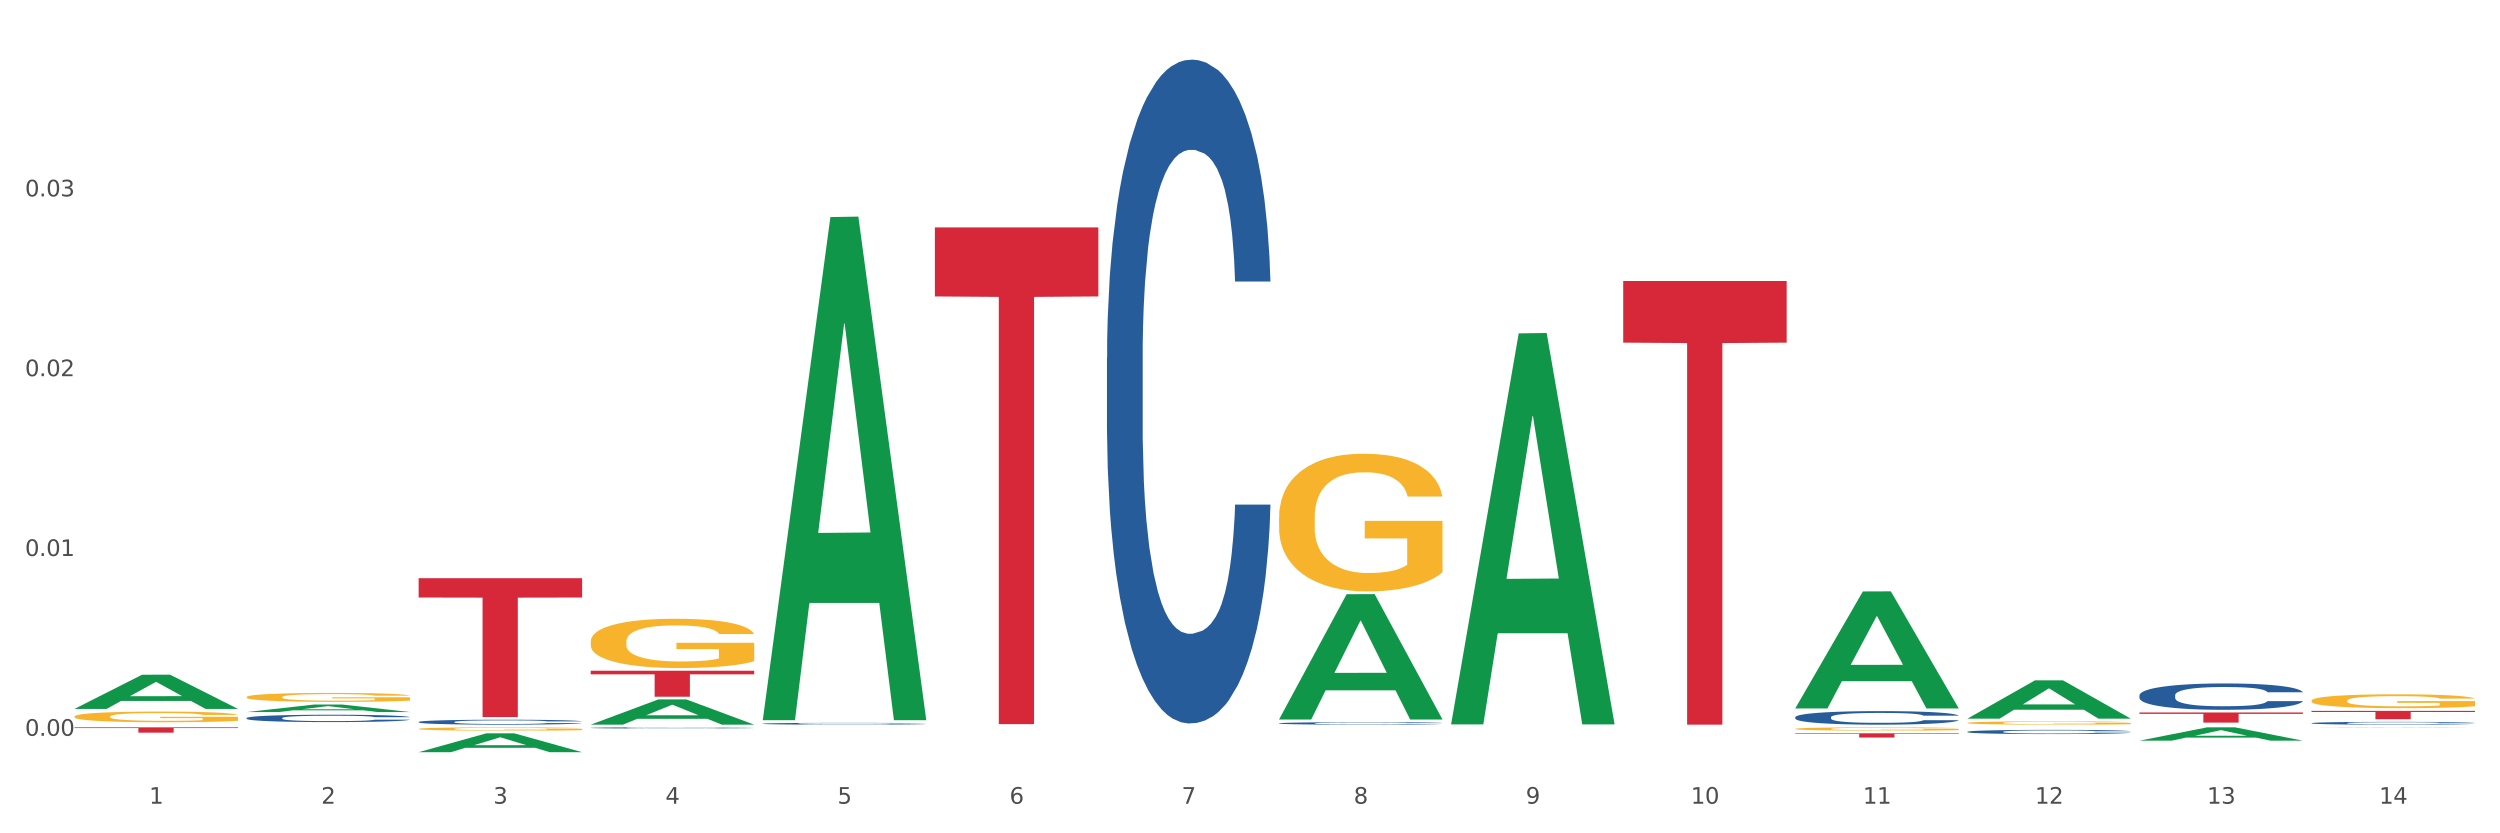 <?xml version="1.0" encoding="utf-8" standalone="no"?>
<!DOCTYPE svg PUBLIC "-//W3C//DTD SVG 1.1//EN"
  "http://www.w3.org/Graphics/SVG/1.1/DTD/svg11.dtd">
<svg xmlns:xlink="http://www.w3.org/1999/xlink" width="1080pt" height="360pt" viewBox="0 0 1080 360" xmlns="http://www.w3.org/2000/svg" version="1.1">
 <rect x="0" y="0" width="1080" height="360" fill="#333333" stroke="none"/>
 <defs>
  <style type="text/css">*{stroke-linejoin: round; stroke-linecap: butt}</style>
 </defs>
 <g id="figure_1">
  <g id="patch_1">
   <path d="M 0 360 
L 1080 360 
L 1080 0 
L 0 0 
z
" style="fill: #ffffff; stroke: #ffffff; stroke-linejoin: miter"/>
  </g>
  <g id="axes_1">
   <g id="matplotlib.axis_1">
    <g id="xtick_1">
     <g id="text_1">
      <!-- 1 -->
      <g style="fill: #4d4d4d" transform="translate(64.432 347.204) scale(0.096 -0.096)">
       <defs>
        <path id="DejaVuSans-31" d="M 794 531 
L 1825 531 
L 1825 4091 
L 703 3866 
L 703 4441 
L 1819 4666 
L 2450 4666 
L 2450 531 
L 3481 531 
L 3481 0 
L 794 0 
L 794 531 
z
" transform="scale(0.016)"/>
       </defs>
       <use xlink:href="#DejaVuSans-31"/>
      </g>
     </g>
    </g>
    <g id="xtick_2">
     <g id="text_2">
      <!-- 2 -->
      <g style="fill: #4d4d4d" transform="translate(138.771 347.204) scale(0.096 -0.096)">
       <defs>
        <path id="DejaVuSans-32" d="M 1228 531 
L 3431 531 
L 3431 0 
L 469 0 
L 469 531 
Q 828 903 1448 1529 
Q 2069 2156 2228 2338 
Q 2531 2678 2651 2914 
Q 2772 3150 2772 3378 
Q 2772 3750 2511 3984 
Q 2250 4219 1831 4219 
Q 1534 4219 1204 4116 
Q 875 4013 500 3803 
L 500 4441 
Q 881 4594 1212 4672 
Q 1544 4750 1819 4750 
Q 2544 4750 2975 4387 
Q 3406 4025 3406 3419 
Q 3406 3131 3298 2873 
Q 3191 2616 2906 2266 
Q 2828 2175 2409 1742 
Q 1991 1309 1228 531 
z
" transform="scale(0.016)"/>
       </defs>
       <use xlink:href="#DejaVuSans-32"/>
      </g>
     </g>
    </g>
    <g id="xtick_3">
     <g id="text_3">
      <!-- 3 -->
      <g style="fill: #4d4d4d" transform="translate(213.109 347.204) scale(0.096 -0.096)">
       <defs>
        <path id="DejaVuSans-33" d="M 2597 2516 
Q 3050 2419 3304 2112 
Q 3559 1806 3559 1356 
Q 3559 666 3084 287 
Q 2609 -91 1734 -91 
Q 1441 -91 1130 -33 
Q 819 25 488 141 
L 488 750 
Q 750 597 1062 519 
Q 1375 441 1716 441 
Q 2309 441 2620 675 
Q 2931 909 2931 1356 
Q 2931 1769 2642 2001 
Q 2353 2234 1838 2234 
L 1294 2234 
L 1294 2753 
L 1863 2753 
Q 2328 2753 2575 2939 
Q 2822 3125 2822 3475 
Q 2822 3834 2567 4026 
Q 2313 4219 1838 4219 
Q 1578 4219 1281 4162 
Q 984 4106 628 3988 
L 628 4550 
Q 988 4650 1302 4700 
Q 1616 4750 1894 4750 
Q 2613 4750 3031 4423 
Q 3450 4097 3450 3541 
Q 3450 3153 3228 2886 
Q 3006 2619 2597 2516 
z
" transform="scale(0.016)"/>
       </defs>
       <use xlink:href="#DejaVuSans-33"/>
      </g>
     </g>
    </g>
    <g id="xtick_4">
     <g id="text_4">
      <!-- 4 -->
      <g style="fill: #4d4d4d" transform="translate(287.448 347.204) scale(0.096 -0.096)">
       <defs>
        <path id="DejaVuSans-34" d="M 2419 4116 
L 825 1625 
L 2419 1625 
L 2419 4116 
z
M 2253 4666 
L 3047 4666 
L 3047 1625 
L 3713 1625 
L 3713 1100 
L 3047 1100 
L 3047 0 
L 2419 0 
L 2419 1100 
L 313 1100 
L 313 1709 
L 2253 4666 
z
" transform="scale(0.016)"/>
       </defs>
       <use xlink:href="#DejaVuSans-34"/>
      </g>
     </g>
    </g>
    <g id="xtick_5">
     <g id="text_5">
      <!-- 5 -->
      <g style="fill: #4d4d4d" transform="translate(361.787 347.204) scale(0.096 -0.096)">
       <defs>
        <path id="DejaVuSans-35" d="M 691 4666 
L 3169 4666 
L 3169 4134 
L 1269 4134 
L 1269 2991 
Q 1406 3038 1543 3061 
Q 1681 3084 1819 3084 
Q 2600 3084 3056 2656 
Q 3513 2228 3513 1497 
Q 3513 744 3044 326 
Q 2575 -91 1722 -91 
Q 1428 -91 1123 -41 
Q 819 9 494 109 
L 494 744 
Q 775 591 1075 516 
Q 1375 441 1709 441 
Q 2250 441 2565 725 
Q 2881 1009 2881 1497 
Q 2881 1984 2565 2268 
Q 2250 2553 1709 2553 
Q 1456 2553 1204 2497 
Q 953 2441 691 2322 
L 691 4666 
z
" transform="scale(0.016)"/>
       </defs>
       <use xlink:href="#DejaVuSans-35"/>
      </g>
     </g>
    </g>
    <g id="xtick_6">
     <g id="text_6">
      <!-- 6 -->
      <g style="fill: #4d4d4d" transform="translate(436.125 347.204) scale(0.096 -0.096)">
       <defs>
        <path id="DejaVuSans-36" d="M 2113 2584 
Q 1688 2584 1439 2293 
Q 1191 2003 1191 1497 
Q 1191 994 1439 701 
Q 1688 409 2113 409 
Q 2538 409 2786 701 
Q 3034 994 3034 1497 
Q 3034 2003 2786 2293 
Q 2538 2584 2113 2584 
z
M 3366 4563 
L 3366 3988 
Q 3128 4100 2886 4159 
Q 2644 4219 2406 4219 
Q 1781 4219 1451 3797 
Q 1122 3375 1075 2522 
Q 1259 2794 1537 2939 
Q 1816 3084 2150 3084 
Q 2853 3084 3261 2657 
Q 3669 2231 3669 1497 
Q 3669 778 3244 343 
Q 2819 -91 2113 -91 
Q 1303 -91 875 529 
Q 447 1150 447 2328 
Q 447 3434 972 4092 
Q 1497 4750 2381 4750 
Q 2619 4750 2861 4703 
Q 3103 4656 3366 4563 
z
" transform="scale(0.016)"/>
       </defs>
       <use xlink:href="#DejaVuSans-36"/>
      </g>
     </g>
    </g>
    <g id="xtick_7">
     <g id="text_7">
      <!-- 7 -->
      <g style="fill: #4d4d4d" transform="translate(510.464 347.204) scale(0.096 -0.096)">
       <defs>
        <path id="DejaVuSans-37" d="M 525 4666 
L 3525 4666 
L 3525 4397 
L 1831 0 
L 1172 0 
L 2766 4134 
L 525 4134 
L 525 4666 
z
" transform="scale(0.016)"/>
       </defs>
       <use xlink:href="#DejaVuSans-37"/>
      </g>
     </g>
    </g>
    <g id="xtick_8">
     <g id="text_8">
      <!-- 8 -->
      <g style="fill: #4d4d4d" transform="translate(584.803 347.204) scale(0.096 -0.096)">
       <defs>
        <path id="DejaVuSans-38" d="M 2034 2216 
Q 1584 2216 1326 1975 
Q 1069 1734 1069 1313 
Q 1069 891 1326 650 
Q 1584 409 2034 409 
Q 2484 409 2743 651 
Q 3003 894 3003 1313 
Q 3003 1734 2745 1975 
Q 2488 2216 2034 2216 
z
M 1403 2484 
Q 997 2584 770 2862 
Q 544 3141 544 3541 
Q 544 4100 942 4425 
Q 1341 4750 2034 4750 
Q 2731 4750 3128 4425 
Q 3525 4100 3525 3541 
Q 3525 3141 3298 2862 
Q 3072 2584 2669 2484 
Q 3125 2378 3379 2068 
Q 3634 1759 3634 1313 
Q 3634 634 3220 271 
Q 2806 -91 2034 -91 
Q 1263 -91 848 271 
Q 434 634 434 1313 
Q 434 1759 690 2068 
Q 947 2378 1403 2484 
z
M 1172 3481 
Q 1172 3119 1398 2916 
Q 1625 2713 2034 2713 
Q 2441 2713 2670 2916 
Q 2900 3119 2900 3481 
Q 2900 3844 2670 4047 
Q 2441 4250 2034 4250 
Q 1625 4250 1398 4047 
Q 1172 3844 1172 3481 
z
" transform="scale(0.016)"/>
       </defs>
       <use xlink:href="#DejaVuSans-38"/>
      </g>
     </g>
    </g>
    <g id="xtick_9">
     <g id="text_9">
      <!-- 9 -->
      <g style="fill: #4d4d4d" transform="translate(659.142 347.204) scale(0.096 -0.096)">
       <defs>
        <path id="DejaVuSans-39" d="M 703 97 
L 703 672 
Q 941 559 1184 500 
Q 1428 441 1663 441 
Q 2288 441 2617 861 
Q 2947 1281 2994 2138 
Q 2813 1869 2534 1725 
Q 2256 1581 1919 1581 
Q 1219 1581 811 2004 
Q 403 2428 403 3163 
Q 403 3881 828 4315 
Q 1253 4750 1959 4750 
Q 2769 4750 3195 4129 
Q 3622 3509 3622 2328 
Q 3622 1225 3098 567 
Q 2575 -91 1691 -91 
Q 1453 -91 1209 -44 
Q 966 3 703 97 
z
M 1959 2075 
Q 2384 2075 2632 2365 
Q 2881 2656 2881 3163 
Q 2881 3666 2632 3958 
Q 2384 4250 1959 4250 
Q 1534 4250 1286 3958 
Q 1038 3666 1038 3163 
Q 1038 2656 1286 2365 
Q 1534 2075 1959 2075 
z
" transform="scale(0.016)"/>
       </defs>
       <use xlink:href="#DejaVuSans-39"/>
      </g>
     </g>
    </g>
    <g id="xtick_10">
     <g id="text_10">
      <!-- 10 -->
      <g style="fill: #4d4d4d" transform="translate(730.426 347.204) scale(0.096 -0.096)">
       <defs>
        <path id="DejaVuSans-30" d="M 2034 4250 
Q 1547 4250 1301 3770 
Q 1056 3291 1056 2328 
Q 1056 1369 1301 889 
Q 1547 409 2034 409 
Q 2525 409 2770 889 
Q 3016 1369 3016 2328 
Q 3016 3291 2770 3770 
Q 2525 4250 2034 4250 
z
M 2034 4750 
Q 2819 4750 3233 4129 
Q 3647 3509 3647 2328 
Q 3647 1150 3233 529 
Q 2819 -91 2034 -91 
Q 1250 -91 836 529 
Q 422 1150 422 2328 
Q 422 3509 836 4129 
Q 1250 4750 2034 4750 
z
" transform="scale(0.016)"/>
       </defs>
       <use xlink:href="#DejaVuSans-31"/>
       <use xlink:href="#DejaVuSans-30" transform="translate(63.623 0)"/>
      </g>
     </g>
    </g>
    <g id="xtick_11">
     <g id="text_11">
      <!-- 11 -->
      <g style="fill: #4d4d4d" transform="translate(804.765 347.204) scale(0.096 -0.096)">
       <use xlink:href="#DejaVuSans-31"/>
       <use xlink:href="#DejaVuSans-31" transform="translate(63.623 0)"/>
      </g>
     </g>
    </g>
    <g id="xtick_12">
     <g id="text_12">
      <!-- 12 -->
      <g style="fill: #4d4d4d" transform="translate(879.104 347.204) scale(0.096 -0.096)">
       <use xlink:href="#DejaVuSans-31"/>
       <use xlink:href="#DejaVuSans-32" transform="translate(63.623 0)"/>
      </g>
     </g>
    </g>
    <g id="xtick_13">
     <g id="text_13">
      <!-- 13 -->
      <g style="fill: #4d4d4d" transform="translate(953.442 347.204) scale(0.096 -0.096)">
       <use xlink:href="#DejaVuSans-31"/>
       <use xlink:href="#DejaVuSans-33" transform="translate(63.623 0)"/>
      </g>
     </g>
    </g>
    <g id="xtick_14">
     <g id="text_14">
      <!-- 14 -->
      <g style="fill: #4d4d4d" transform="translate(1027.781 347.204) scale(0.096 -0.096)">
       <use xlink:href="#DejaVuSans-31"/>
       <use xlink:href="#DejaVuSans-34" transform="translate(63.623 0)"/>
      </g>
     </g>
    </g>
    <g id="xtick_15"/>
    <g id="xtick_16"/>
    <g id="xtick_17"/>
    <g id="xtick_18"/>
    <g id="xtick_19"/>
    <g id="xtick_20"/>
    <g id="xtick_21"/>
    <g id="xtick_22"/>
    <g id="xtick_23"/>
    <g id="xtick_24"/>
    <g id="xtick_25"/>
    <g id="xtick_26"/>
    <g id="xtick_27"/>
   </g>
   <g id="matplotlib.axis_2">
    <g id="ytick_1">
     <g id="text_15">
      <!-- 0.00 -->
      <g style="fill: #4d4d4d" transform="translate(10.8 317.857) scale(0.096 -0.096)">
       <defs>
        <path id="DejaVuSans-2e" d="M 684 794 
L 1344 794 
L 1344 0 
L 684 0 
L 684 794 
z
" transform="scale(0.016)"/>
       </defs>
       <use xlink:href="#DejaVuSans-30"/>
       <use xlink:href="#DejaVuSans-2e" transform="translate(63.623 0)"/>
       <use xlink:href="#DejaVuSans-30" transform="translate(95.41 0)"/>
       <use xlink:href="#DejaVuSans-30" transform="translate(159.033 0)"/>
      </g>
     </g>
    </g>
    <g id="ytick_2">
     <g id="text_16">
      <!-- 0.01 -->
      <g style="fill: #4d4d4d" transform="translate(10.8 240.185) scale(0.096 -0.096)">
       <use xlink:href="#DejaVuSans-30"/>
       <use xlink:href="#DejaVuSans-2e" transform="translate(63.623 0)"/>
       <use xlink:href="#DejaVuSans-30" transform="translate(95.41 0)"/>
       <use xlink:href="#DejaVuSans-31" transform="translate(159.033 0)"/>
      </g>
     </g>
    </g>
    <g id="ytick_3">
     <g id="text_17">
      <!-- 0.02 -->
      <g style="fill: #4d4d4d" transform="translate(10.8 162.513) scale(0.096 -0.096)">
       <use xlink:href="#DejaVuSans-30"/>
       <use xlink:href="#DejaVuSans-2e" transform="translate(63.623 0)"/>
       <use xlink:href="#DejaVuSans-30" transform="translate(95.41 0)"/>
       <use xlink:href="#DejaVuSans-32" transform="translate(159.033 0)"/>
      </g>
     </g>
    </g>
    <g id="ytick_4">
     <g id="text_18">
      <!-- 0.03 -->
      <g style="fill: #4d4d4d" transform="translate(10.8 84.842) scale(0.096 -0.096)">
       <use xlink:href="#DejaVuSans-30"/>
       <use xlink:href="#DejaVuSans-2e" transform="translate(63.623 0)"/>
       <use xlink:href="#DejaVuSans-30" transform="translate(95.41 0)"/>
       <use xlink:href="#DejaVuSans-33" transform="translate(159.033 0)"/>
      </g>
     </g>
    </g>
    <g id="ytick_5"/>
    <g id="ytick_6"/>
    <g id="ytick_7"/>
    <g id="ytick_8"/>
   </g>
   <g id="PolyCollection_1">
    <path d="M 32.175 306.227 
L 32.248 306.213 
L 61.37 291.475 
L 73.456 291.461 
L 102.797 306.255 
L 88.818 306.255 
L 82.484 302.81 
L 52.415 302.81 
L 52.197 302.865 
L 46.081 306.255 
L 32.175 306.255 
L 32.175 306.227 
L 56.201 300.754 
L 78.698 300.74 
L 67.559 294.614 
L 67.413 294.586 
L 67.267 294.628 
L 56.128 300.74 
L 56.201 300.754 
L 32.175 306.227 
z
" clip-path="url(#pb6ba0f7ae1)" style="fill: #109648"/>
    <path d="M 106.514 307.604 
L 106.587 307.601 
L 135.709 304.361 
L 147.795 304.358 
L 177.135 307.61 
L 163.157 307.61 
L 156.823 306.853 
L 126.754 306.853 
L 126.535 306.865 
L 120.42 307.61 
L 106.514 307.61 
L 106.514 307.604 
L 130.54 306.401 
L 153.037 306.398 
L 141.897 305.051 
L 141.752 305.045 
L 141.606 305.054 
L 130.467 306.398 
L 130.54 306.401 
L 106.514 307.604 
z
" clip-path="url(#pb6ba0f7ae1)" style="fill: #109648"/>
    <path d="M 998.578 314.324 
L 998.651 314.324 
L 1027.773 314.21 
L 1039.859 314.209 
L 1069.2 314.325 
L 1055.221 314.325 
L 1048.887 314.298 
L 1018.818 314.298 
L 1018.6 314.298 
L 1012.484 314.325 
L 998.578 314.325 
L 998.578 314.324 
L 1022.604 314.282 
L 1045.101 314.282 
L 1033.962 314.234 
L 1033.816 314.234 
L 1033.671 314.234 
L 1022.531 314.282 
L 1022.604 314.282 
L 998.578 314.324 
z
" clip-path="url(#pb6ba0f7ae1)" style="fill: #109648"/>
    <path d="M 552.546 310.734 
L 552.619 310.683 
L 581.741 256.699 
L 593.827 256.648 
L 623.168 310.836 
L 609.189 310.836 
L 602.855 298.218 
L 572.786 298.218 
L 572.568 298.421 
L 566.452 310.836 
L 552.546 310.836 
L 552.546 310.734 
L 576.572 290.687 
L 599.069 290.636 
L 587.93 268.198 
L 587.784 268.096 
L 587.638 268.249 
L 576.499 290.636 
L 576.572 290.687 
L 552.546 310.734 
z
" clip-path="url(#pb6ba0f7ae1)" style="fill: #109648"/>
    <path d="M 626.885 312.628 
L 626.957 312.469 
L 656.08 144.015 
L 668.166 143.856 
L 697.506 312.945 
L 683.528 312.945 
L 677.194 273.57 
L 647.125 273.57 
L 646.906 274.205 
L 640.791 312.945 
L 626.885 312.945 
L 626.885 312.628 
L 650.911 250.073 
L 673.408 249.914 
L 662.268 179.896 
L 662.123 179.579 
L 661.977 180.055 
L 650.838 249.914 
L 650.911 250.073 
L 626.885 312.628 
z
" clip-path="url(#pb6ba0f7ae1)" style="fill: #109648"/>
    <path d="M 775.562 305.95 
L 775.635 305.902 
L 804.757 255.504 
L 816.843 255.457 
L 846.184 306.045 
L 832.205 306.045 
L 825.871 294.265 
L 795.802 294.265 
L 795.584 294.455 
L 789.468 306.045 
L 775.562 306.045 
L 775.562 305.95 
L 799.588 287.235 
L 822.085 287.187 
L 810.946 266.24 
L 810.8 266.145 
L 810.655 266.287 
L 799.515 287.187 
L 799.588 287.235 
L 775.562 305.95 
z
" clip-path="url(#pb6ba0f7ae1)" style="fill: #109648"/>
    <path d="M 849.901 310.442 
L 849.974 310.426 
L 879.096 293.911 
L 891.182 293.896 
L 920.523 310.473 
L 906.544 310.473 
L 900.21 306.613 
L 870.141 306.613 
L 869.922 306.675 
L 863.807 310.473 
L 849.901 310.473 
L 849.901 310.442 
L 873.927 304.309 
L 896.424 304.293 
L 885.284 297.429 
L 885.139 297.398 
L 884.993 297.445 
L 873.854 304.293 
L 873.927 304.309 
L 849.901 310.442 
z
" clip-path="url(#pb6ba0f7ae1)" style="fill: #109648"/>
    <path d="M 924.24 319.97 
L 924.312 319.964 
L 953.435 314.215 
L 965.52 314.209 
L 994.861 319.98 
L 980.883 319.98 
L 974.548 318.637 
L 944.48 318.637 
L 944.261 318.658 
L 938.145 319.98 
L 924.24 319.98 
L 924.24 319.97 
L 948.265 317.835 
L 970.763 317.829 
L 959.623 315.439 
L 959.478 315.429 
L 959.332 315.445 
L 948.193 317.829 
L 948.265 317.835 
L 924.24 319.97 
z
" clip-path="url(#pb6ba0f7ae1)" style="fill: #109648"/>
    <path d="M 998.578 302.708 
L 998.662 302.702 
L 998.662 302.505 
L 998.828 302.336 
L 999.662 301.926 
L 1000.913 301.587 
L 1001.83 301.406 
L 1002.747 301.259 
L 1003.831 301.111 
L 1005.165 300.958 
L 1007.583 300.733 
L 1009.084 300.619 
L 1010.918 300.498 
L 1014.253 300.323 
L 1016.671 300.225 
L 1019.173 300.143 
L 1023.258 300.044 
L 1025.926 300.001 
L 1028.761 299.968 
L 1032.18 299.946 
L 1034.765 299.94 
L 1040.434 299.957 
L 1045.27 300.006 
L 1047.605 300.044 
L 1050.607 300.11 
L 1052.191 300.154 
L 1054.775 300.241 
L 1057.444 300.356 
L 1059.278 300.455 
L 1062.029 300.641 
L 1064.114 300.826 
L 1066.032 301.056 
L 1067.032 301.215 
L 1067.783 301.362 
L 1068.45 301.532 
L 1069.117 301.8 
L 1054.108 301.8 
L 1053.525 301.609 
L 1052.608 301.428 
L 1051.274 301.253 
L 1050.106 301.144 
L 1048.105 301.007 
L 1046.271 300.919 
L 1044.353 300.854 
L 1042.019 300.799 
L 1040.184 300.772 
L 1037.599 300.75 
L 1032.513 300.755 
L 1029.095 300.799 
L 1026.76 300.854 
L 1025.259 300.903 
L 1023.925 300.958 
L 1022.425 301.034 
L 1020.674 301.149 
L 1019.423 301.253 
L 1018.172 301.384 
L 1017.172 301.516 
L 1016.255 301.669 
L 1015.504 301.833 
L 1014.92 302.002 
L 1014.42 302.21 
L 1014.003 302.555 
L 1014.003 303.304 
L 1014.17 303.473 
L 1014.587 303.698 
L 1015.087 303.867 
L 1015.921 304.07 
L 1016.671 304.206 
L 1018.089 304.403 
L 1019.673 304.567 
L 1020.924 304.671 
L 1022.174 304.759 
L 1024.342 304.879 
L 1026.76 304.977 
L 1028.845 305.038 
L 1031.68 305.092 
L 1033.597 305.114 
L 1035.265 305.125 
L 1039.35 305.125 
L 1042.269 305.109 
L 1045.52 305.07 
L 1048.022 305.021 
L 1050.106 304.961 
L 1052.441 304.863 
L 1053.942 304.77 
L 1053.942 303.627 
L 1035.598 303.621 
L 1035.598 302.861 
L 1069.2 302.861 
L 1069.2 305.092 
L 1067.783 305.207 
L 1066.198 305.311 
L 1064.531 305.404 
L 1062.029 305.519 
L 1059.028 305.628 
L 1056.36 305.705 
L 1053.525 305.771 
L 1050.19 305.831 
L 1045.854 305.885 
L 1043.186 305.907 
L 1039.851 305.924 
L 1035.932 305.929 
L 1032.513 305.918 
L 1029.178 305.891 
L 1025.676 305.842 
L 1022.258 305.771 
L 1019.673 305.699 
L 1017.088 305.612 
L 1014.337 305.497 
L 1012.169 305.388 
L 1010.501 305.289 
L 1008.667 305.163 
L 1006.666 304.999 
L 1005.165 304.852 
L 1003.831 304.699 
L 1002.414 304.502 
L 1001.413 304.332 
L 1000.413 304.119 
L 999.829 303.96 
L 999.162 303.714 
L 998.662 303.37 
L 998.578 302.708 
z
" clip-path="url(#pb6ba0f7ae1)" style="fill: #f7b32b"/>
    <path d="M 849.901 312.287 
L 849.984 312.286 
L 849.984 312.239 
L 850.151 312.198 
L 850.985 312.1 
L 852.235 312.02 
L 853.153 311.976 
L 854.07 311.941 
L 855.154 311.906 
L 856.488 311.869 
L 858.906 311.816 
L 860.407 311.789 
L 862.241 311.76 
L 865.576 311.718 
L 867.994 311.695 
L 870.495 311.675 
L 874.581 311.652 
L 877.249 311.641 
L 880.084 311.633 
L 883.502 311.628 
L 886.087 311.627 
L 891.757 311.631 
L 896.593 311.642 
L 898.927 311.652 
L 901.929 311.667 
L 903.513 311.678 
L 906.098 311.699 
L 908.766 311.726 
L 910.601 311.749 
L 913.352 311.794 
L 915.436 311.838 
L 917.354 311.893 
L 918.355 311.931 
L 919.105 311.966 
L 919.772 312.006 
L 920.439 312.07 
L 905.431 312.07 
L 904.847 312.025 
L 903.93 311.982 
L 902.596 311.94 
L 901.429 311.914 
L 899.428 311.881 
L 897.593 311.86 
L 895.676 311.845 
L 893.341 311.832 
L 891.507 311.825 
L 888.922 311.82 
L 883.836 311.821 
L 880.417 311.832 
L 878.083 311.845 
L 876.582 311.856 
L 875.248 311.869 
L 873.747 311.888 
L 871.996 311.915 
L 870.745 311.94 
L 869.495 311.971 
L 868.494 312.003 
L 867.577 312.039 
L 866.827 312.078 
L 866.243 312.119 
L 865.743 312.168 
L 865.326 312.251 
L 865.326 312.429 
L 865.493 312.47 
L 865.91 312.523 
L 866.41 312.564 
L 867.244 312.612 
L 867.994 312.645 
L 869.411 312.692 
L 870.996 312.731 
L 872.246 312.755 
L 873.497 312.776 
L 875.665 312.805 
L 878.083 312.829 
L 880.167 312.843 
L 883.002 312.856 
L 884.92 312.861 
L 886.587 312.864 
L 890.673 312.864 
L 893.591 312.86 
L 896.843 312.851 
L 899.344 312.839 
L 901.429 312.825 
L 903.763 312.801 
L 905.264 312.779 
L 905.264 312.506 
L 886.921 312.505 
L 886.921 312.324 
L 920.523 312.324 
L 920.523 312.856 
L 919.105 312.883 
L 917.521 312.908 
L 915.853 312.93 
L 913.352 312.958 
L 910.35 312.984 
L 907.682 313.002 
L 904.847 313.018 
L 901.512 313.032 
L 897.177 313.045 
L 894.508 313.05 
L 891.173 313.054 
L 887.254 313.056 
L 883.836 313.053 
L 880.501 313.046 
L 876.999 313.035 
L 873.58 313.018 
L 870.996 313.001 
L 868.411 312.98 
L 865.659 312.953 
L 863.492 312.926 
L 861.824 312.903 
L 859.99 312.873 
L 857.989 312.834 
L 856.488 312.799 
L 855.154 312.762 
L 853.736 312.715 
L 852.736 312.675 
L 851.735 312.624 
L 851.151 312.586 
L 850.484 312.527 
L 849.984 312.445 
L 849.901 312.287 
z
" clip-path="url(#pb6ba0f7ae1)" style="fill: #f7b32b"/>
    <path d="M 775.562 314.867 
L 775.645 314.865 
L 775.645 314.819 
L 775.812 314.778 
L 776.646 314.681 
L 777.897 314.6 
L 778.814 314.558 
L 779.731 314.522 
L 780.815 314.487 
L 782.149 314.451 
L 784.567 314.398 
L 786.068 314.37 
L 787.902 314.342 
L 791.237 314.3 
L 793.655 314.277 
L 796.157 314.257 
L 800.242 314.234 
L 802.91 314.224 
L 805.745 314.216 
L 809.164 314.211 
L 811.748 314.209 
L 817.418 314.213 
L 822.254 314.225 
L 824.589 314.234 
L 827.59 314.25 
L 829.175 314.26 
L 831.759 314.281 
L 834.427 314.308 
L 836.262 314.332 
L 839.013 314.376 
L 841.098 314.42 
L 843.015 314.474 
L 844.016 314.512 
L 844.766 314.547 
L 845.433 314.587 
L 846.1 314.651 
L 831.092 314.651 
L 830.509 314.606 
L 829.592 314.563 
L 828.257 314.521 
L 827.09 314.495 
L 825.089 314.463 
L 823.255 314.442 
L 821.337 314.426 
L 819.002 314.413 
L 817.168 314.407 
L 814.583 314.402 
L 809.497 314.403 
L 806.079 314.413 
L 803.744 314.426 
L 802.243 314.438 
L 800.909 314.451 
L 799.408 314.469 
L 797.657 314.496 
L 796.407 314.521 
L 795.156 314.552 
L 794.156 314.583 
L 793.238 314.62 
L 792.488 314.659 
L 791.904 314.699 
L 791.404 314.748 
L 790.987 314.83 
L 790.987 315.008 
L 791.154 315.048 
L 791.571 315.102 
L 792.071 315.142 
L 792.905 315.19 
L 793.655 315.223 
L 795.073 315.269 
L 796.657 315.308 
L 797.908 315.333 
L 799.158 315.354 
L 801.326 315.382 
L 803.744 315.406 
L 805.829 315.42 
L 808.663 315.433 
L 810.581 315.438 
L 812.249 315.441 
L 816.334 315.441 
L 819.253 315.437 
L 822.504 315.428 
L 825.006 315.416 
L 827.09 315.402 
L 829.425 315.378 
L 830.926 315.356 
L 830.926 315.085 
L 812.582 315.084 
L 812.582 314.903 
L 846.184 314.903 
L 846.184 315.433 
L 844.766 315.46 
L 843.182 315.485 
L 841.515 315.507 
L 839.013 315.534 
L 836.012 315.56 
L 833.344 315.578 
L 830.509 315.594 
L 827.174 315.608 
L 822.838 315.621 
L 820.17 315.626 
L 816.835 315.63 
L 812.916 315.632 
L 809.497 315.629 
L 806.162 315.623 
L 802.66 315.611 
L 799.242 315.594 
L 796.657 315.577 
L 794.072 315.556 
L 791.321 315.529 
L 789.153 315.503 
L 787.485 315.48 
L 785.651 315.45 
L 783.65 315.411 
L 782.149 315.376 
L 780.815 315.339 
L 779.398 315.293 
L 778.397 315.252 
L 777.396 315.202 
L 776.813 315.164 
L 776.146 315.106 
L 775.645 315.024 
L 775.562 314.867 
z
" clip-path="url(#pb6ba0f7ae1)" style="fill: #f7b32b"/>
    <path d="M 552.546 223.504 
L 552.629 223.45 
L 552.629 221.495 
L 552.796 219.811 
L 553.63 215.737 
L 554.881 212.37 
L 555.798 210.578 
L 556.715 209.111 
L 557.799 207.645 
L 559.133 206.124 
L 561.551 203.897 
L 563.052 202.757 
L 564.886 201.562 
L 568.221 199.824 
L 570.639 198.846 
L 573.141 198.032 
L 577.226 197.054 
L 579.894 196.619 
L 582.729 196.294 
L 586.148 196.076 
L 588.732 196.022 
L 594.402 196.185 
L 599.238 196.674 
L 601.573 197.054 
L 604.574 197.706 
L 606.158 198.14 
L 608.743 199.009 
L 611.411 200.15 
L 613.246 201.127 
L 615.997 202.974 
L 618.082 204.821 
L 619.999 207.102 
L 621 208.677 
L 621.75 210.143 
L 622.417 211.827 
L 623.084 214.488 
L 608.076 214.488 
L 607.493 212.587 
L 606.575 210.795 
L 605.241 209.057 
L 604.074 207.971 
L 602.073 206.613 
L 600.239 205.744 
L 598.321 205.092 
L 595.986 204.549 
L 594.152 204.277 
L 591.567 204.06 
L 586.481 204.115 
L 583.063 204.549 
L 580.728 205.092 
L 579.227 205.581 
L 577.893 206.124 
L 576.392 206.884 
L 574.641 208.025 
L 573.391 209.057 
L 572.14 210.36 
L 571.139 211.664 
L 570.222 213.185 
L 569.472 214.814 
L 568.888 216.498 
L 568.388 218.562 
L 567.971 221.983 
L 567.971 229.424 
L 568.138 231.108 
L 568.555 233.335 
L 569.055 235.018 
L 569.889 237.028 
L 570.639 238.386 
L 572.057 240.341 
L 573.641 241.97 
L 574.891 243.002 
L 576.142 243.871 
L 578.31 245.066 
L 580.728 246.044 
L 582.812 246.641 
L 585.647 247.185 
L 587.565 247.402 
L 589.233 247.51 
L 593.318 247.51 
L 596.236 247.347 
L 599.488 246.967 
L 601.99 246.478 
L 604.074 245.881 
L 606.409 244.903 
L 607.909 243.98 
L 607.909 232.629 
L 589.566 232.574 
L 589.566 225.025 
L 623.168 225.025 
L 623.168 247.185 
L 621.75 248.325 
L 620.166 249.357 
L 618.499 250.28 
L 615.997 251.421 
L 612.996 252.507 
L 610.327 253.268 
L 607.493 253.919 
L 604.157 254.517 
L 599.822 255.06 
L 597.154 255.277 
L 593.818 255.44 
L 589.9 255.494 
L 586.481 255.386 
L 583.146 255.114 
L 579.644 254.625 
L 576.226 253.919 
L 573.641 253.213 
L 571.056 252.344 
L 568.305 251.204 
L 566.137 250.117 
L 564.469 249.14 
L 562.635 247.891 
L 560.634 246.261 
L 559.133 244.795 
L 557.799 243.274 
L 556.381 241.319 
L 555.381 239.635 
L 554.38 237.517 
L 553.797 235.942 
L 553.13 233.498 
L 552.629 230.076 
L 552.546 223.504 
z
" clip-path="url(#pb6ba0f7ae1)" style="fill: #f7b32b"/>
    <path d="M 255.191 277.149 
L 255.275 277.129 
L 255.275 276.429 
L 255.441 275.827 
L 256.275 274.369 
L 257.526 273.164 
L 258.443 272.522 
L 259.36 271.998 
L 260.444 271.473 
L 261.778 270.929 
L 264.196 270.132 
L 265.697 269.723 
L 267.531 269.296 
L 270.866 268.674 
L 273.284 268.324 
L 275.786 268.032 
L 279.871 267.682 
L 282.539 267.527 
L 285.374 267.41 
L 288.793 267.333 
L 291.377 267.313 
L 297.047 267.371 
L 301.883 267.546 
L 304.218 267.682 
L 307.219 267.916 
L 308.804 268.071 
L 311.388 268.382 
L 314.057 268.79 
L 315.891 269.14 
L 318.642 269.801 
L 320.727 270.462 
L 322.645 271.278 
L 323.645 271.842 
L 324.395 272.367 
L 325.062 272.97 
L 325.73 273.922 
L 310.721 273.922 
L 310.138 273.242 
L 309.221 272.6 
L 307.886 271.978 
L 306.719 271.589 
L 304.718 271.104 
L 302.884 270.793 
L 300.966 270.559 
L 298.631 270.365 
L 296.797 270.268 
L 294.212 270.19 
L 289.126 270.209 
L 285.708 270.365 
L 283.373 270.559 
L 281.872 270.734 
L 280.538 270.929 
L 279.037 271.201 
L 277.286 271.609 
L 276.036 271.978 
L 274.785 272.445 
L 273.785 272.911 
L 272.867 273.455 
L 272.117 274.039 
L 271.533 274.641 
L 271.033 275.38 
L 270.616 276.604 
L 270.616 279.267 
L 270.783 279.87 
L 271.2 280.667 
L 271.7 281.269 
L 272.534 281.989 
L 273.284 282.475 
L 274.702 283.174 
L 276.286 283.757 
L 277.537 284.127 
L 278.787 284.438 
L 280.955 284.865 
L 283.373 285.215 
L 285.458 285.429 
L 288.292 285.623 
L 290.21 285.701 
L 291.878 285.74 
L 295.963 285.74 
L 298.882 285.682 
L 302.133 285.546 
L 304.635 285.371 
L 306.719 285.157 
L 309.054 284.807 
L 310.555 284.477 
L 310.555 280.414 
L 292.211 280.395 
L 292.211 277.693 
L 325.813 277.693 
L 325.813 285.623 
L 324.395 286.032 
L 322.811 286.401 
L 321.144 286.731 
L 318.642 287.14 
L 315.641 287.528 
L 312.973 287.8 
L 310.138 288.034 
L 306.803 288.247 
L 302.467 288.442 
L 299.799 288.52 
L 296.464 288.578 
L 292.545 288.597 
L 289.126 288.558 
L 285.791 288.461 
L 282.289 288.286 
L 278.871 288.034 
L 276.286 287.781 
L 273.701 287.47 
L 270.95 287.062 
L 268.782 286.673 
L 267.114 286.323 
L 265.28 285.876 
L 263.279 285.293 
L 261.778 284.768 
L 260.444 284.224 
L 259.027 283.524 
L 258.026 282.922 
L 257.025 282.164 
L 256.442 281.6 
L 255.775 280.725 
L 255.275 279.501 
L 255.191 277.149 
z
" clip-path="url(#pb6ba0f7ae1)" style="fill: #f7b32b"/>
    <path d="M 180.852 314.873 
L 180.936 314.871 
L 180.936 314.824 
L 181.103 314.783 
L 181.936 314.685 
L 183.187 314.604 
L 184.104 314.561 
L 185.021 314.525 
L 186.105 314.49 
L 187.439 314.453 
L 189.857 314.399 
L 191.358 314.372 
L 193.192 314.343 
L 196.528 314.301 
L 198.946 314.278 
L 201.447 314.258 
L 205.533 314.234 
L 208.201 314.224 
L 211.036 314.216 
L 214.454 314.211 
L 217.039 314.209 
L 222.709 314.213 
L 227.545 314.225 
L 229.879 314.234 
L 232.881 314.25 
L 234.465 314.261 
L 237.05 314.282 
L 239.718 314.309 
L 241.552 314.333 
L 244.304 314.377 
L 246.388 314.422 
L 248.306 314.477 
L 249.306 314.515 
L 250.057 314.55 
L 250.724 314.591 
L 251.391 314.655 
L 236.383 314.655 
L 235.799 314.609 
L 234.882 314.566 
L 233.548 314.524 
L 232.38 314.498 
L 230.379 314.465 
L 228.545 314.444 
L 226.627 314.428 
L 224.293 314.415 
L 222.458 314.409 
L 219.874 314.403 
L 214.788 314.405 
L 211.369 314.415 
L 209.034 314.428 
L 207.534 314.44 
L 206.2 314.453 
L 204.699 314.472 
L 202.948 314.499 
L 201.697 314.524 
L 200.446 314.555 
L 199.446 314.587 
L 198.529 314.624 
L 197.778 314.663 
L 197.195 314.704 
L 196.694 314.753 
L 196.277 314.836 
L 196.277 315.015 
L 196.444 315.056 
L 196.861 315.11 
L 197.361 315.15 
L 198.195 315.199 
L 198.946 315.232 
L 200.363 315.279 
L 201.947 315.318 
L 203.198 315.343 
L 204.449 315.364 
L 206.616 315.393 
L 209.034 315.416 
L 211.119 315.431 
L 213.954 315.444 
L 215.871 315.449 
L 217.539 315.452 
L 221.625 315.452 
L 224.543 315.448 
L 227.795 315.439 
L 230.296 315.427 
L 232.38 315.413 
L 234.715 315.389 
L 236.216 315.367 
L 236.216 315.093 
L 217.873 315.091 
L 217.873 314.909 
L 251.474 314.909 
L 251.474 315.444 
L 250.057 315.471 
L 248.473 315.496 
L 246.805 315.519 
L 244.304 315.546 
L 241.302 315.572 
L 238.634 315.591 
L 235.799 315.606 
L 232.464 315.621 
L 228.128 315.634 
L 225.46 315.639 
L 222.125 315.643 
L 218.206 315.644 
L 214.788 315.642 
L 211.452 315.635 
L 207.951 315.624 
L 204.532 315.606 
L 201.947 315.589 
L 199.362 315.568 
L 196.611 315.541 
L 194.443 315.515 
L 192.776 315.491 
L 190.941 315.461 
L 188.94 315.422 
L 187.439 315.386 
L 186.105 315.35 
L 184.688 315.302 
L 183.687 315.262 
L 182.687 315.211 
L 182.103 315.173 
L 181.436 315.114 
L 180.936 315.031 
L 180.852 314.873 
z
" clip-path="url(#pb6ba0f7ae1)" style="fill: #f7b32b"/>
    <path d="M 106.514 301.128 
L 106.597 301.124 
L 106.597 300.997 
L 106.764 300.888 
L 107.598 300.623 
L 108.848 300.405 
L 109.765 300.288 
L 110.683 300.193 
L 111.767 300.098 
L 113.101 299.999 
L 115.519 299.855 
L 117.019 299.781 
L 118.854 299.703 
L 122.189 299.59 
L 124.607 299.527 
L 127.108 299.474 
L 131.194 299.411 
L 133.862 299.382 
L 136.697 299.361 
L 140.115 299.347 
L 142.7 299.344 
L 148.37 299.354 
L 153.206 299.386 
L 155.54 299.411 
L 158.542 299.453 
L 160.126 299.481 
L 162.711 299.538 
L 165.379 299.612 
L 167.213 299.675 
L 169.965 299.795 
L 172.049 299.915 
L 173.967 300.063 
L 174.968 300.165 
L 175.718 300.26 
L 176.385 300.37 
L 177.052 300.542 
L 162.044 300.542 
L 161.46 300.419 
L 160.543 300.303 
L 159.209 300.19 
L 158.042 300.119 
L 156.041 300.031 
L 154.206 299.975 
L 152.289 299.932 
L 149.954 299.897 
L 148.12 299.88 
L 145.535 299.865 
L 140.449 299.869 
L 137.03 299.897 
L 134.696 299.932 
L 133.195 299.964 
L 131.861 299.999 
L 130.36 300.049 
L 128.609 300.123 
L 127.358 300.19 
L 126.108 300.274 
L 125.107 300.359 
L 124.19 300.458 
L 123.44 300.563 
L 122.856 300.673 
L 122.356 300.807 
L 121.939 301.029 
L 121.939 301.512 
L 122.106 301.621 
L 122.522 301.766 
L 123.023 301.875 
L 123.856 302.005 
L 124.607 302.093 
L 126.024 302.22 
L 127.609 302.326 
L 128.859 302.393 
L 130.11 302.45 
L 132.278 302.527 
L 134.696 302.591 
L 136.78 302.629 
L 139.615 302.665 
L 141.533 302.679 
L 143.2 302.686 
L 147.286 302.686 
L 150.204 302.675 
L 153.456 302.65 
L 155.957 302.619 
L 158.042 302.58 
L 160.376 302.517 
L 161.877 302.457 
L 161.877 301.72 
L 143.534 301.716 
L 143.534 301.226 
L 177.135 301.226 
L 177.135 302.665 
L 175.718 302.739 
L 174.134 302.806 
L 172.466 302.866 
L 169.965 302.94 
L 166.963 303.01 
L 164.295 303.059 
L 161.46 303.102 
L 158.125 303.14 
L 153.789 303.176 
L 151.121 303.19 
L 147.786 303.2 
L 143.867 303.204 
L 140.449 303.197 
L 137.114 303.179 
L 133.612 303.148 
L 130.193 303.102 
L 127.609 303.056 
L 125.024 302.999 
L 122.272 302.925 
L 120.104 302.855 
L 118.437 302.791 
L 116.603 302.71 
L 114.601 302.605 
L 113.101 302.509 
L 111.767 302.411 
L 110.349 302.284 
L 109.349 302.175 
L 108.348 302.037 
L 107.764 301.935 
L 107.097 301.776 
L 106.597 301.554 
L 106.514 301.128 
z
" clip-path="url(#pb6ba0f7ae1)" style="fill: #f7b32b"/>
    <path d="M 32.175 309.535 
L 32.258 309.531 
L 32.258 309.38 
L 32.425 309.249 
L 33.259 308.934 
L 34.51 308.674 
L 35.427 308.535 
L 36.344 308.421 
L 37.428 308.308 
L 38.762 308.19 
L 41.18 308.018 
L 42.681 307.93 
L 44.515 307.837 
L 47.85 307.703 
L 50.268 307.627 
L 52.77 307.564 
L 56.855 307.488 
L 59.523 307.455 
L 62.358 307.429 
L 65.777 307.413 
L 68.361 307.408 
L 74.031 307.421 
L 78.867 307.459 
L 81.202 307.488 
L 84.203 307.539 
L 85.788 307.572 
L 88.372 307.64 
L 91.04 307.728 
L 92.875 307.804 
L 95.626 307.946 
L 97.711 308.089 
L 99.628 308.266 
L 100.629 308.388 
L 101.379 308.501 
L 102.046 308.632 
L 102.713 308.837 
L 87.705 308.837 
L 87.122 308.69 
L 86.204 308.552 
L 84.87 308.417 
L 83.703 308.333 
L 81.702 308.228 
L 79.868 308.161 
L 77.95 308.11 
L 75.615 308.068 
L 73.781 308.047 
L 71.196 308.03 
L 66.11 308.035 
L 62.692 308.068 
L 60.357 308.11 
L 58.856 308.148 
L 57.522 308.19 
L 56.021 308.249 
L 54.27 308.337 
L 53.02 308.417 
L 51.769 308.518 
L 50.768 308.619 
L 49.851 308.737 
L 49.101 308.863 
L 48.517 308.993 
L 48.017 309.153 
L 47.6 309.418 
L 47.6 309.993 
L 47.767 310.124 
L 48.184 310.296 
L 48.684 310.426 
L 49.518 310.582 
L 50.268 310.687 
L 51.686 310.838 
L 53.27 310.964 
L 54.52 311.044 
L 55.771 311.111 
L 57.939 311.204 
L 60.357 311.279 
L 62.441 311.326 
L 65.276 311.368 
L 67.194 311.385 
L 68.862 311.393 
L 72.947 311.393 
L 75.865 311.38 
L 79.117 311.351 
L 81.619 311.313 
L 83.703 311.267 
L 86.038 311.191 
L 87.538 311.12 
L 87.538 310.241 
L 69.195 310.237 
L 69.195 309.653 
L 102.797 309.653 
L 102.797 311.368 
L 101.379 311.456 
L 99.795 311.536 
L 98.128 311.607 
L 95.626 311.696 
L 92.625 311.78 
L 89.956 311.838 
L 87.122 311.889 
L 83.786 311.935 
L 79.451 311.977 
L 76.783 311.994 
L 73.447 312.007 
L 69.529 312.011 
L 66.11 312.002 
L 62.775 311.981 
L 59.273 311.944 
L 55.855 311.889 
L 53.27 311.834 
L 50.685 311.767 
L 47.934 311.679 
L 45.766 311.595 
L 44.098 311.519 
L 42.264 311.422 
L 40.263 311.296 
L 38.762 311.183 
L 37.428 311.065 
L 36.01 310.914 
L 35.01 310.784 
L 34.009 310.62 
L 33.426 310.498 
L 32.759 310.309 
L 32.258 310.044 
L 32.175 309.535 
z
" clip-path="url(#pb6ba0f7ae1)" style="fill: #f7b32b"/>
    <path d="M 180.852 324.934 
L 180.925 324.927 
L 210.048 316.806 
L 222.133 316.798 
L 251.474 324.95 
L 237.495 324.95 
L 231.161 323.051 
L 201.092 323.051 
L 200.874 323.082 
L 194.758 324.95 
L 180.852 324.95 
L 180.852 324.934 
L 204.878 321.919 
L 227.375 321.911 
L 216.236 318.536 
L 216.09 318.52 
L 215.945 318.543 
L 204.806 321.911 
L 204.878 321.919 
L 180.852 324.934 
z
" clip-path="url(#pb6ba0f7ae1)" style="fill: #109648"/>
    <path d="M 255.191 313.035 
L 255.264 313.025 
L 284.386 302.152 
L 296.472 302.141 
L 325.813 313.056 
L 311.834 313.056 
L 305.5 310.514 
L 275.431 310.514 
L 275.213 310.555 
L 269.097 313.056 
L 255.191 313.056 
L 255.191 313.035 
L 279.217 308.997 
L 301.714 308.987 
L 290.575 304.468 
L 290.429 304.447 
L 290.284 304.478 
L 279.144 308.987 
L 279.217 308.997 
L 255.191 313.035 
z
" clip-path="url(#pb6ba0f7ae1)" style="fill: #109648"/>
    <path d="M 329.53 310.716 
L 329.603 310.512 
L 358.725 93.774 
L 370.811 93.569 
L 400.152 311.125 
L 386.173 311.125 
L 379.839 260.464 
L 349.77 260.464 
L 349.551 261.281 
L 343.436 311.125 
L 329.53 311.125 
L 329.53 310.716 
L 353.556 230.231 
L 376.053 230.027 
L 364.914 139.94 
L 364.768 139.532 
L 364.622 140.145 
L 353.483 230.027 
L 353.556 230.231 
L 329.53 310.716 
z
" clip-path="url(#pb6ba0f7ae1)" style="fill: #109648"/>
    <path d="M 924.24 307.786 
L 994.861 307.786 
L 994.861 308.394 
L 967.081 308.398 
L 967.081 312.159 
L 951.852 312.159 
L 951.852 308.398 
L 924.24 308.394 
L 924.24 307.79 
L 924.24 307.786 
z
" clip-path="url(#pb6ba0f7ae1)" style="fill: #d62839"/>
    <path d="M 775.562 316.785 
L 846.184 316.785 
L 846.184 317.04 
L 818.404 317.041 
L 818.404 318.615 
L 803.175 318.615 
L 803.175 317.041 
L 775.562 317.04 
L 775.562 316.787 
L 775.562 316.785 
z
" clip-path="url(#pb6ba0f7ae1)" style="fill: #d62839"/>
    <path d="M 701.223 121.388 
L 771.845 121.388 
L 771.845 148.024 
L 744.065 148.204 
L 744.065 313.055 
L 728.836 313.055 
L 728.836 148.204 
L 701.223 148.024 
L 701.223 121.568 
L 701.223 121.388 
z
" clip-path="url(#pb6ba0f7ae1)" style="fill: #d62839"/>
    <path d="M 403.869 98.245 
L 474.49 98.245 
L 474.49 128.064 
L 446.71 128.266 
L 446.71 312.822 
L 431.481 312.822 
L 431.481 128.266 
L 403.869 128.064 
L 403.869 98.447 
L 403.869 98.245 
z
" clip-path="url(#pb6ba0f7ae1)" style="fill: #d62839"/>
    <path d="M 255.191 289.751 
L 325.813 289.751 
L 325.813 291.313 
L 298.033 291.323 
L 298.033 300.988 
L 282.804 300.988 
L 282.804 291.323 
L 255.191 291.313 
L 255.191 289.762 
L 255.191 289.751 
z
" clip-path="url(#pb6ba0f7ae1)" style="fill: #d62839"/>
    <path d="M 775.562 309.83 
L 775.646 309.825 
L 775.646 309.675 
L 775.896 309.472 
L 776.814 309.097 
L 777.983 308.814 
L 779.986 308.482 
L 781.072 308.343 
L 782.491 308.188 
L 785.412 307.937 
L 788.752 307.723 
L 791.089 307.605 
L 792.842 307.53 
L 796.765 307.397 
L 799.019 307.338 
L 801.357 307.29 
L 803.36 307.257 
L 806.699 307.22 
L 809.37 307.204 
L 812.459 307.199 
L 815.047 307.204 
L 818.469 307.225 
L 823.478 307.29 
L 825.398 307.327 
L 827.986 307.391 
L 830.657 307.477 
L 832.828 307.562 
L 835.332 307.685 
L 837.92 307.846 
L 840.424 308.049 
L 842.177 308.236 
L 843.596 308.434 
L 844.848 308.675 
L 845.766 308.937 
L 846.184 309.156 
L 830.908 309.156 
L 830.49 308.958 
L 829.655 308.744 
L 828.821 308.6 
L 827.902 308.482 
L 826.483 308.349 
L 825.231 308.263 
L 823.144 308.161 
L 821.224 308.097 
L 819.638 308.06 
L 817.718 308.028 
L 813.628 307.996 
L 810.706 307.996 
L 808.87 308.006 
L 806.616 308.033 
L 804.696 308.07 
L 802.442 308.135 
L 800.689 308.204 
L 798.936 308.295 
L 797.934 308.359 
L 796.431 308.477 
L 795.43 308.573 
L 794.094 308.739 
L 793.343 308.857 
L 792.007 309.162 
L 791.423 309.386 
L 791.172 309.541 
L 791.005 309.713 
L 791.005 310.547 
L 791.506 310.921 
L 791.924 311.082 
L 792.591 311.264 
L 793.844 311.499 
L 795.68 311.729 
L 797.6 311.895 
L 799.186 311.997 
L 800.689 312.071 
L 802.191 312.13 
L 804.028 312.184 
L 805.53 312.216 
L 807.784 312.248 
L 810.456 312.264 
L 812.543 312.264 
L 816.8 312.237 
L 818.72 312.21 
L 820.556 312.173 
L 822.56 312.114 
L 824.146 312.05 
L 825.064 312.002 
L 826.567 311.9 
L 827.735 311.793 
L 828.737 311.67 
L 829.405 311.563 
L 830.156 311.403 
L 830.741 311.221 
L 830.908 311.125 
L 846.184 311.125 
L 845.85 311.317 
L 845.266 311.504 
L 844.097 311.756 
L 843.179 311.9 
L 841.76 312.077 
L 840.257 312.227 
L 838.17 312.392 
L 836.25 312.515 
L 834.247 312.622 
L 832.076 312.719 
L 828.153 312.852 
L 826.734 312.89 
L 823.728 312.954 
L 821.391 312.991 
L 817.969 313.029 
L 814.463 313.05 
L 810.79 313.056 
L 807.534 313.045 
L 803.944 313.013 
L 801.69 312.981 
L 799.186 312.933 
L 796.264 312.858 
L 793.51 312.767 
L 790.922 312.66 
L 788.501 312.537 
L 786.247 312.398 
L 783.325 312.168 
L 781.155 311.943 
L 779.569 311.734 
L 778.484 311.558 
L 777.399 311.333 
L 776.814 311.178 
L 775.896 310.804 
L 775.562 310.456 
L 775.562 309.83 
z
" clip-path="url(#pb6ba0f7ae1)" style="fill: #255c99"/>
    <path d="M 849.901 316.118 
L 849.984 316.116 
L 849.984 316.07 
L 850.235 316.007 
L 851.153 315.891 
L 852.322 315.803 
L 854.325 315.7 
L 855.41 315.657 
L 856.829 315.609 
L 859.751 315.531 
L 863.09 315.465 
L 865.428 315.428 
L 867.181 315.405 
L 871.104 315.363 
L 873.358 315.345 
L 875.695 315.33 
L 877.699 315.32 
L 881.038 315.309 
L 883.709 315.304 
L 886.798 315.302 
L 889.386 315.304 
L 892.808 315.31 
L 897.817 315.33 
L 899.737 315.342 
L 902.325 315.362 
L 904.996 315.388 
L 907.166 315.415 
L 909.671 315.453 
L 912.258 315.503 
L 914.763 315.566 
L 916.516 315.624 
L 917.935 315.685 
L 919.187 315.76 
L 920.105 315.841 
L 920.523 315.909 
L 905.246 315.909 
L 904.829 315.848 
L 903.994 315.781 
L 903.159 315.737 
L 902.241 315.7 
L 900.822 315.659 
L 899.57 315.632 
L 897.483 315.601 
L 895.563 315.581 
L 893.977 315.569 
L 892.057 315.559 
L 887.966 315.549 
L 885.045 315.549 
L 883.208 315.552 
L 880.954 315.561 
L 879.034 315.572 
L 876.78 315.592 
L 875.027 315.614 
L 873.274 315.642 
L 872.273 315.662 
L 870.77 315.698 
L 869.768 315.728 
L 868.433 315.78 
L 867.681 315.816 
L 866.346 315.911 
L 865.761 315.98 
L 865.511 316.028 
L 865.344 316.081 
L 865.344 316.34 
L 865.845 316.456 
L 866.262 316.506 
L 866.93 316.562 
L 868.182 316.635 
L 870.019 316.707 
L 871.939 316.758 
L 873.525 316.79 
L 875.027 316.813 
L 876.53 316.831 
L 878.367 316.848 
L 879.869 316.858 
L 882.123 316.868 
L 884.794 316.873 
L 886.881 316.873 
L 891.139 316.864 
L 893.059 316.856 
L 894.895 316.844 
L 896.899 316.826 
L 898.485 316.806 
L 899.403 316.791 
L 900.905 316.76 
L 902.074 316.727 
L 903.076 316.688 
L 903.744 316.655 
L 904.495 316.606 
L 905.079 316.549 
L 905.246 316.519 
L 920.523 316.519 
L 920.189 316.579 
L 919.604 316.637 
L 918.436 316.715 
L 917.517 316.76 
L 916.098 316.814 
L 914.596 316.861 
L 912.509 316.912 
L 910.589 316.95 
L 908.585 316.984 
L 906.415 317.013 
L 902.491 317.055 
L 901.072 317.067 
L 898.067 317.086 
L 895.73 317.098 
L 892.307 317.11 
L 888.801 317.116 
L 885.128 317.118 
L 881.873 317.115 
L 878.283 317.105 
L 876.029 317.095 
L 873.525 317.08 
L 870.603 317.057 
L 867.848 317.028 
L 865.261 316.995 
L 862.84 316.957 
L 860.586 316.914 
L 857.664 316.843 
L 855.494 316.773 
L 853.908 316.708 
L 852.823 316.654 
L 851.737 316.584 
L 851.153 316.536 
L 850.235 316.42 
L 849.901 316.312 
L 849.901 316.118 
z
" clip-path="url(#pb6ba0f7ae1)" style="fill: #255c99"/>
    <path d="M 106.514 310.193 
L 106.597 310.19 
L 106.597 310.108 
L 106.848 309.998 
L 107.766 309.795 
L 108.935 309.641 
L 110.938 309.461 
L 112.023 309.385 
L 113.442 309.301 
L 116.364 309.165 
L 119.703 309.049 
L 122.04 308.985 
L 123.794 308.944 
L 127.717 308.872 
L 129.971 308.84 
L 132.308 308.813 
L 134.312 308.796 
L 137.651 308.776 
L 140.322 308.767 
L 143.411 308.764 
L 145.998 308.767 
L 149.421 308.779 
L 154.43 308.813 
L 156.35 308.834 
L 158.937 308.869 
L 161.609 308.915 
L 163.779 308.962 
L 166.283 309.028 
L 168.871 309.115 
L 171.376 309.226 
L 173.129 309.327 
L 174.548 309.435 
L 175.8 309.565 
L 176.718 309.708 
L 177.135 309.827 
L 161.859 309.827 
L 161.442 309.719 
L 160.607 309.603 
L 159.772 309.525 
L 158.854 309.461 
L 157.435 309.388 
L 156.183 309.342 
L 154.096 309.287 
L 152.176 309.252 
L 150.59 309.232 
L 148.67 309.214 
L 144.579 309.197 
L 141.658 309.197 
L 139.821 309.202 
L 137.567 309.217 
L 135.647 309.237 
L 133.393 309.272 
L 131.64 309.31 
L 129.887 309.359 
L 128.886 309.394 
L 127.383 309.458 
L 126.381 309.51 
L 125.046 309.6 
L 124.294 309.664 
L 122.959 309.83 
L 122.374 309.952 
L 122.124 310.036 
L 121.957 310.129 
L 121.957 310.582 
L 122.458 310.785 
L 122.875 310.872 
L 123.543 310.971 
L 124.795 311.098 
L 126.632 311.223 
L 128.552 311.313 
L 130.138 311.368 
L 131.64 311.409 
L 133.143 311.441 
L 134.979 311.47 
L 136.482 311.487 
L 138.736 311.505 
L 141.407 311.514 
L 143.494 311.514 
L 147.751 311.499 
L 149.671 311.484 
L 151.508 311.464 
L 153.511 311.432 
L 155.097 311.397 
L 156.016 311.371 
L 157.518 311.316 
L 158.687 311.258 
L 159.689 311.191 
L 160.357 311.133 
L 161.108 311.046 
L 161.692 310.947 
L 161.859 310.895 
L 177.135 310.895 
L 176.802 311 
L 176.217 311.101 
L 175.049 311.238 
L 174.13 311.316 
L 172.711 311.412 
L 171.209 311.493 
L 169.122 311.583 
L 167.202 311.65 
L 165.198 311.708 
L 163.028 311.76 
L 159.104 311.833 
L 157.685 311.853 
L 154.68 311.888 
L 152.343 311.908 
L 148.92 311.929 
L 145.414 311.94 
L 141.741 311.943 
L 138.486 311.937 
L 134.896 311.92 
L 132.642 311.903 
L 130.138 311.876 
L 127.216 311.836 
L 124.461 311.786 
L 121.874 311.728 
L 119.453 311.662 
L 117.199 311.586 
L 114.277 311.461 
L 112.107 311.339 
L 110.521 311.226 
L 109.435 311.13 
L 108.35 311.008 
L 107.766 310.924 
L 106.848 310.721 
L 106.514 310.532 
L 106.514 310.193 
z
" clip-path="url(#pb6ba0f7ae1)" style="fill: #255c99"/>
    <path d="M 180.852 311.878 
L 180.936 311.876 
L 180.936 311.821 
L 181.186 311.747 
L 182.105 311.61 
L 183.273 311.507 
L 185.277 311.386 
L 186.362 311.335 
L 187.781 311.278 
L 190.703 311.187 
L 194.042 311.108 
L 196.379 311.066 
L 198.132 311.038 
L 202.056 310.989 
L 204.31 310.968 
L 206.647 310.95 
L 208.65 310.939 
L 211.989 310.925 
L 214.661 310.919 
L 217.749 310.917 
L 220.337 310.919 
L 223.76 310.927 
L 228.768 310.95 
L 230.688 310.964 
L 233.276 310.987 
L 235.947 311.019 
L 238.118 311.05 
L 240.622 311.095 
L 243.21 311.153 
L 245.714 311.228 
L 247.467 311.296 
L 248.886 311.368 
L 250.139 311.456 
L 251.057 311.552 
L 251.474 311.632 
L 236.198 311.632 
L 235.78 311.56 
L 234.946 311.482 
L 234.111 311.429 
L 233.193 311.386 
L 231.774 311.337 
L 230.521 311.306 
L 228.434 311.269 
L 226.514 311.245 
L 224.928 311.232 
L 223.008 311.22 
L 218.918 311.208 
L 215.996 311.208 
L 214.16 311.212 
L 211.906 311.222 
L 209.986 311.235 
L 207.732 311.259 
L 205.979 311.284 
L 204.226 311.317 
L 203.224 311.341 
L 201.722 311.384 
L 200.72 311.419 
L 199.384 311.48 
L 198.633 311.523 
L 197.297 311.634 
L 196.713 311.716 
L 196.463 311.773 
L 196.296 311.835 
L 196.296 312.14 
L 196.797 312.276 
L 197.214 312.335 
L 197.882 312.401 
L 199.134 312.487 
L 200.97 312.571 
L 202.89 312.632 
L 204.476 312.669 
L 205.979 312.696 
L 207.482 312.718 
L 209.318 312.737 
L 210.821 312.749 
L 213.075 312.761 
L 215.746 312.767 
L 217.833 312.767 
L 222.09 312.757 
L 224.01 312.747 
L 225.847 312.733 
L 227.85 312.712 
L 229.436 312.688 
L 230.354 312.671 
L 231.857 312.634 
L 233.026 312.595 
L 234.027 312.55 
L 234.695 312.511 
L 235.447 312.452 
L 236.031 312.386 
L 236.198 312.351 
L 251.474 312.351 
L 251.14 312.421 
L 250.556 312.489 
L 249.387 312.581 
L 248.469 312.634 
L 247.05 312.698 
L 245.547 312.753 
L 243.46 312.813 
L 241.54 312.858 
L 239.537 312.897 
L 237.367 312.933 
L 233.443 312.981 
L 232.024 312.995 
L 229.019 313.019 
L 226.681 313.032 
L 223.259 313.046 
L 219.753 313.054 
L 216.08 313.056 
L 212.824 313.052 
L 209.235 313.04 
L 206.981 313.028 
L 204.476 313.011 
L 201.555 312.983 
L 198.8 312.95 
L 196.212 312.911 
L 193.791 312.866 
L 191.538 312.815 
L 188.616 312.731 
L 186.445 312.649 
L 184.859 312.573 
L 183.774 312.509 
L 182.689 312.427 
L 182.105 312.37 
L 181.186 312.233 
L 180.852 312.106 
L 180.852 311.878 
z
" clip-path="url(#pb6ba0f7ae1)" style="fill: #255c99"/>
    <path d="M 478.207 154.615 
L 478.291 154.353 
L 478.291 147.02 
L 478.541 137.068 
L 479.459 118.734 
L 480.628 104.854 
L 482.632 88.616 
L 483.717 81.806 
L 485.136 74.211 
L 488.058 61.902 
L 491.397 51.426 
L 493.734 45.664 
L 495.487 41.997 
L 499.41 35.45 
L 501.664 32.569 
L 504.002 30.212 
L 506.005 28.64 
L 509.344 26.807 
L 512.016 26.021 
L 515.104 25.759 
L 517.692 26.021 
L 521.115 27.069 
L 526.123 30.212 
L 528.043 32.045 
L 530.631 35.188 
L 533.302 39.378 
L 535.473 43.569 
L 537.977 49.593 
L 540.565 57.45 
L 543.069 67.402 
L 544.822 76.568 
L 546.241 86.259 
L 547.493 98.044 
L 548.412 110.877 
L 548.829 121.615 
L 533.553 121.615 
L 533.135 111.925 
L 532.301 101.449 
L 531.466 94.378 
L 530.548 88.616 
L 529.128 82.068 
L 527.876 77.878 
L 525.789 72.902 
L 523.869 69.759 
L 522.283 67.926 
L 520.363 66.354 
L 516.273 64.783 
L 513.351 64.783 
L 511.515 65.307 
L 509.261 66.616 
L 507.341 68.449 
L 505.087 71.592 
L 503.334 74.997 
L 501.581 79.449 
L 500.579 82.592 
L 499.077 88.354 
L 498.075 93.068 
L 496.739 101.187 
L 495.988 106.949 
L 494.652 121.877 
L 494.068 132.877 
L 493.818 140.472 
L 493.651 148.853 
L 493.651 189.71 
L 494.151 208.043 
L 494.569 215.9 
L 495.237 224.805 
L 496.489 236.328 
L 498.325 247.59 
L 500.245 255.709 
L 501.831 260.685 
L 503.334 264.352 
L 504.837 267.233 
L 506.673 269.852 
L 508.176 271.423 
L 510.429 272.994 
L 513.101 273.78 
L 515.188 273.78 
L 519.445 272.471 
L 521.365 271.161 
L 523.202 269.328 
L 525.205 266.447 
L 526.791 263.304 
L 527.709 260.947 
L 529.212 255.971 
L 530.381 250.733 
L 531.382 244.709 
L 532.05 239.471 
L 532.801 231.614 
L 533.386 222.709 
L 533.553 217.995 
L 548.829 217.995 
L 548.495 227.424 
L 547.911 236.59 
L 546.742 248.899 
L 545.824 255.971 
L 544.405 264.614 
L 542.902 271.947 
L 540.815 280.066 
L 538.895 286.089 
L 536.892 291.328 
L 534.721 296.042 
L 530.798 302.589 
L 529.379 304.423 
L 526.374 307.565 
L 524.036 309.399 
L 520.614 311.232 
L 517.108 312.28 
L 513.435 312.542 
L 510.179 312.018 
L 506.59 310.446 
L 504.336 308.875 
L 501.831 306.518 
L 498.91 302.851 
L 496.155 298.399 
L 493.567 293.161 
L 491.146 287.137 
L 488.892 280.328 
L 485.971 269.066 
L 483.8 258.066 
L 482.214 247.852 
L 481.129 239.209 
L 480.044 228.209 
L 479.459 220.614 
L 478.541 202.281 
L 478.207 185.257 
L 478.207 154.615 
z
" clip-path="url(#pb6ba0f7ae1)" style="fill: #255c99"/>
    <path d="M 552.546 312.469 
L 552.629 312.468 
L 552.629 312.44 
L 552.88 312.403 
L 553.798 312.335 
L 554.967 312.284 
L 556.97 312.223 
L 558.055 312.198 
L 559.475 312.17 
L 562.396 312.124 
L 565.735 312.085 
L 568.073 312.064 
L 569.826 312.05 
L 573.749 312.026 
L 576.003 312.015 
L 578.34 312.006 
L 580.344 312 
L 583.683 311.994 
L 586.354 311.991 
L 589.443 311.99 
L 592.031 311.991 
L 595.453 311.995 
L 600.462 312.006 
L 602.382 312.013 
L 604.97 312.025 
L 607.641 312.04 
L 609.811 312.056 
L 612.316 312.078 
L 614.903 312.107 
L 617.408 312.144 
L 619.161 312.179 
L 620.58 312.215 
L 621.832 312.258 
L 622.75 312.306 
L 623.168 312.346 
L 607.891 312.346 
L 607.474 312.31 
L 606.639 312.271 
L 605.804 312.245 
L 604.886 312.223 
L 603.467 312.199 
L 602.215 312.183 
L 600.128 312.165 
L 598.208 312.153 
L 596.622 312.146 
L 594.702 312.141 
L 590.612 312.135 
L 587.69 312.135 
L 585.853 312.137 
L 583.6 312.142 
L 581.68 312.148 
L 579.426 312.16 
L 577.673 312.173 
L 575.92 312.189 
L 574.918 312.201 
L 573.415 312.222 
L 572.414 312.24 
L 571.078 312.27 
L 570.327 312.291 
L 568.991 312.347 
L 568.407 312.388 
L 568.156 312.416 
L 567.989 312.447 
L 567.989 312.599 
L 568.49 312.667 
L 568.908 312.696 
L 569.575 312.73 
L 570.827 312.772 
L 572.664 312.814 
L 574.584 312.844 
L 576.17 312.863 
L 577.673 312.877 
L 579.175 312.887 
L 581.012 312.897 
L 582.514 312.903 
L 584.768 312.909 
L 587.439 312.912 
L 589.526 312.912 
L 593.784 312.907 
L 595.704 312.902 
L 597.54 312.895 
L 599.544 312.884 
L 601.13 312.873 
L 602.048 312.864 
L 603.551 312.845 
L 604.719 312.826 
L 605.721 312.803 
L 606.389 312.784 
L 607.14 312.755 
L 607.724 312.722 
L 607.891 312.704 
L 623.168 312.704 
L 622.834 312.739 
L 622.249 312.773 
L 621.081 312.819 
L 620.163 312.845 
L 618.743 312.877 
L 617.241 312.905 
L 615.154 312.935 
L 613.234 312.957 
L 611.23 312.977 
L 609.06 312.994 
L 605.137 313.019 
L 603.718 313.025 
L 600.712 313.037 
L 598.375 313.044 
L 594.952 313.051 
L 591.446 313.055 
L 587.773 313.056 
L 584.518 313.054 
L 580.928 313.048 
L 578.674 313.042 
L 576.17 313.033 
L 573.248 313.02 
L 570.494 313.003 
L 567.906 312.984 
L 565.485 312.961 
L 563.231 312.936 
L 560.309 312.894 
L 558.139 312.853 
L 556.553 312.815 
L 555.468 312.783 
L 554.382 312.742 
L 553.798 312.714 
L 552.88 312.646 
L 552.546 312.583 
L 552.546 312.469 
z
" clip-path="url(#pb6ba0f7ae1)" style="fill: #255c99"/>
    <path d="M 255.191 314.44 
L 255.275 314.439 
L 255.275 314.426 
L 255.525 314.408 
L 256.443 314.375 
L 257.612 314.351 
L 259.615 314.322 
L 260.701 314.31 
L 262.12 314.296 
L 265.041 314.274 
L 268.381 314.255 
L 270.718 314.245 
L 272.471 314.238 
L 276.394 314.227 
L 278.648 314.222 
L 280.986 314.217 
L 282.989 314.215 
L 286.328 314.211 
L 288.999 314.21 
L 292.088 314.209 
L 294.676 314.21 
L 298.098 314.212 
L 303.107 314.217 
L 305.027 314.221 
L 307.615 314.226 
L 310.286 314.234 
L 312.457 314.241 
L 314.961 314.252 
L 317.549 314.266 
L 320.053 314.284 
L 321.806 314.3 
L 323.225 314.317 
L 324.477 314.339 
L 325.396 314.361 
L 325.813 314.381 
L 310.537 314.381 
L 310.119 314.363 
L 309.284 314.345 
L 308.45 314.332 
L 307.531 314.322 
L 306.112 314.31 
L 304.86 314.303 
L 302.773 314.294 
L 300.853 314.288 
L 299.267 314.285 
L 297.347 314.282 
L 293.257 314.279 
L 290.335 314.279 
L 288.499 314.28 
L 286.245 314.282 
L 284.325 314.286 
L 282.071 314.291 
L 280.318 314.297 
L 278.565 314.305 
L 277.563 314.311 
L 276.06 314.321 
L 275.059 314.33 
L 273.723 314.344 
L 272.972 314.354 
L 271.636 314.381 
L 271.052 314.401 
L 270.801 314.414 
L 270.634 314.429 
L 270.634 314.502 
L 271.135 314.535 
L 271.553 314.549 
L 272.22 314.565 
L 273.473 314.586 
L 275.309 314.606 
L 277.229 314.62 
L 278.815 314.629 
L 280.318 314.636 
L 281.82 314.641 
L 283.657 314.645 
L 285.159 314.648 
L 287.413 314.651 
L 290.085 314.652 
L 292.172 314.652 
L 296.429 314.65 
L 298.349 314.648 
L 300.185 314.644 
L 302.189 314.639 
L 303.775 314.634 
L 304.693 314.63 
L 306.196 314.621 
L 307.364 314.611 
L 308.366 314.601 
L 309.034 314.591 
L 309.785 314.577 
L 310.37 314.561 
L 310.537 314.553 
L 325.813 314.553 
L 325.479 314.57 
L 324.895 314.586 
L 323.726 314.608 
L 322.808 314.621 
L 321.389 314.636 
L 319.886 314.649 
L 317.799 314.664 
L 315.879 314.674 
L 313.876 314.684 
L 311.705 314.692 
L 307.782 314.704 
L 306.363 314.707 
L 303.358 314.713 
L 301.02 314.716 
L 297.598 314.719 
L 294.092 314.721 
L 290.419 314.722 
L 287.163 314.721 
L 283.573 314.718 
L 281.32 314.715 
L 278.815 314.711 
L 275.893 314.704 
L 273.139 314.696 
L 270.551 314.687 
L 268.13 314.676 
L 265.876 314.664 
L 262.955 314.644 
L 260.784 314.624 
L 259.198 314.606 
L 258.113 314.591 
L 257.028 314.571 
L 256.443 314.557 
L 255.525 314.525 
L 255.191 314.494 
L 255.191 314.44 
z
" clip-path="url(#pb6ba0f7ae1)" style="fill: #255c99"/>
    <path d="M 329.53 312.628 
L 329.613 312.627 
L 329.613 312.607 
L 329.864 312.58 
L 330.782 312.53 
L 331.951 312.493 
L 333.954 312.449 
L 335.039 312.43 
L 336.458 312.41 
L 339.38 312.376 
L 342.719 312.348 
L 345.057 312.332 
L 346.81 312.323 
L 350.733 312.305 
L 352.987 312.297 
L 355.324 312.291 
L 357.328 312.286 
L 360.667 312.281 
L 363.338 312.279 
L 366.427 312.279 
L 369.015 312.279 
L 372.437 312.282 
L 377.446 312.291 
L 379.366 312.296 
L 381.954 312.304 
L 384.625 312.315 
L 386.795 312.327 
L 389.3 312.343 
L 391.887 312.364 
L 394.392 312.391 
L 396.145 312.416 
L 397.564 312.442 
L 398.816 312.474 
L 399.734 312.509 
L 400.152 312.538 
L 384.875 312.538 
L 384.458 312.512 
L 383.623 312.484 
L 382.788 312.464 
L 381.87 312.449 
L 380.451 312.431 
L 379.199 312.42 
L 377.112 312.406 
L 375.192 312.398 
L 373.606 312.393 
L 371.686 312.389 
L 367.595 312.384 
L 364.674 312.384 
L 362.837 312.386 
L 360.583 312.389 
L 358.663 312.394 
L 356.41 312.403 
L 354.656 312.412 
L 352.903 312.424 
L 351.902 312.433 
L 350.399 312.448 
L 349.397 312.461 
L 348.062 312.483 
L 347.31 312.499 
L 345.975 312.539 
L 345.391 312.569 
L 345.14 312.589 
L 344.973 312.612 
L 344.973 312.723 
L 345.474 312.772 
L 345.891 312.794 
L 346.559 312.818 
L 347.811 312.849 
L 349.648 312.88 
L 351.568 312.902 
L 353.154 312.915 
L 354.656 312.925 
L 356.159 312.933 
L 357.996 312.94 
L 359.498 312.944 
L 361.752 312.948 
L 364.423 312.951 
L 366.51 312.951 
L 370.768 312.947 
L 372.688 312.943 
L 374.524 312.939 
L 376.528 312.931 
L 378.114 312.922 
L 379.032 312.916 
L 380.534 312.902 
L 381.703 312.888 
L 382.705 312.872 
L 383.373 312.858 
L 384.124 312.836 
L 384.708 312.812 
L 384.875 312.799 
L 400.152 312.799 
L 399.818 312.825 
L 399.233 312.85 
L 398.065 312.883 
L 397.146 312.902 
L 395.727 312.926 
L 394.225 312.946 
L 392.138 312.968 
L 390.218 312.984 
L 388.214 312.998 
L 386.044 313.011 
L 382.121 313.029 
L 380.701 313.034 
L 377.696 313.042 
L 375.359 313.047 
L 371.936 313.052 
L 368.43 313.055 
L 364.757 313.056 
L 361.502 313.054 
L 357.912 313.05 
L 355.658 313.046 
L 353.154 313.039 
L 350.232 313.029 
L 347.477 313.017 
L 344.89 313.003 
L 342.469 312.987 
L 340.215 312.968 
L 337.293 312.938 
L 335.123 312.908 
L 333.537 312.88 
L 332.452 312.857 
L 331.366 312.827 
L 330.782 312.807 
L 329.864 312.757 
L 329.53 312.711 
L 329.53 312.628 
z
" clip-path="url(#pb6ba0f7ae1)" style="fill: #255c99"/>
    <path d="M 32.175 314.209 
L 102.797 314.209 
L 102.797 314.531 
L 75.017 314.533 
L 75.017 316.521 
L 59.788 316.521 
L 59.788 314.533 
L 32.175 314.531 
L 32.175 314.212 
L 32.175 314.209 
z
" clip-path="url(#pb6ba0f7ae1)" style="fill: #d62839"/>
    <path d="M 180.852 249.794 
L 251.474 249.794 
L 251.474 258.128 
L 223.694 258.184 
L 223.694 309.763 
L 208.465 309.763 
L 208.465 258.184 
L 180.852 258.128 
L 180.852 249.85 
L 180.852 249.794 
z
" clip-path="url(#pb6ba0f7ae1)" style="fill: #d62839"/>
    <path d="M 998.578 307.083 
L 1069.2 307.083 
L 1069.2 307.585 
L 1041.42 307.588 
L 1041.42 310.696 
L 1026.191 310.696 
L 1026.191 307.588 
L 998.578 307.585 
L 998.578 307.086 
L 998.578 307.083 
z
" clip-path="url(#pb6ba0f7ae1)" style="fill: #d62839"/>
    <path d="M 998.578 312.391 
L 998.662 312.39 
L 998.662 312.359 
L 998.912 312.318 
L 999.83 312.241 
L 1000.999 312.182 
L 1003.003 312.114 
L 1004.088 312.085 
L 1005.507 312.053 
L 1008.429 312.001 
L 1011.768 311.957 
L 1014.105 311.933 
L 1015.858 311.918 
L 1019.781 311.89 
L 1022.035 311.878 
L 1024.373 311.868 
L 1026.376 311.862 
L 1029.715 311.854 
L 1032.387 311.851 
L 1035.475 311.849 
L 1038.063 311.851 
L 1041.486 311.855 
L 1046.494 311.868 
L 1048.414 311.876 
L 1051.002 311.889 
L 1053.673 311.907 
L 1055.844 311.924 
L 1058.348 311.95 
L 1060.936 311.983 
L 1063.44 312.025 
L 1065.193 312.063 
L 1066.612 312.104 
L 1067.864 312.153 
L 1068.783 312.207 
L 1069.2 312.253 
L 1053.924 312.253 
L 1053.506 312.212 
L 1052.671 312.168 
L 1051.837 312.138 
L 1050.918 312.114 
L 1049.499 312.086 
L 1048.247 312.069 
L 1046.16 312.048 
L 1044.24 312.035 
L 1042.654 312.027 
L 1040.734 312.02 
L 1036.644 312.014 
L 1033.722 312.014 
L 1031.886 312.016 
L 1029.632 312.021 
L 1027.712 312.029 
L 1025.458 312.042 
L 1023.705 312.057 
L 1021.952 312.075 
L 1020.95 312.089 
L 1019.448 312.113 
L 1018.446 312.133 
L 1017.11 312.167 
L 1016.359 312.191 
L 1015.023 312.254 
L 1014.439 312.3 
L 1014.188 312.332 
L 1014.022 312.367 
L 1014.022 312.539 
L 1014.522 312.616 
L 1014.94 312.649 
L 1015.608 312.687 
L 1016.86 312.735 
L 1018.696 312.782 
L 1020.616 312.817 
L 1022.202 312.838 
L 1023.705 312.853 
L 1025.207 312.865 
L 1027.044 312.876 
L 1028.547 312.883 
L 1030.8 312.889 
L 1033.472 312.893 
L 1035.559 312.893 
L 1039.816 312.887 
L 1041.736 312.882 
L 1043.572 312.874 
L 1045.576 312.862 
L 1047.162 312.849 
L 1048.08 312.839 
L 1049.583 312.818 
L 1050.752 312.796 
L 1051.753 312.77 
L 1052.421 312.748 
L 1053.172 312.715 
L 1053.757 312.678 
L 1053.924 312.658 
L 1069.2 312.658 
L 1068.866 312.698 
L 1068.282 312.736 
L 1067.113 312.788 
L 1066.195 312.818 
L 1064.776 312.854 
L 1063.273 312.885 
L 1061.186 312.919 
L 1059.266 312.944 
L 1057.263 312.966 
L 1055.092 312.986 
L 1051.169 313.014 
L 1049.75 313.021 
L 1046.745 313.035 
L 1044.407 313.042 
L 1040.985 313.05 
L 1037.479 313.055 
L 1033.806 313.056 
L 1030.55 313.053 
L 1026.96 313.047 
L 1024.707 313.04 
L 1022.202 313.03 
L 1019.281 313.015 
L 1016.526 312.996 
L 1013.938 312.974 
L 1011.517 312.949 
L 1009.263 312.92 
L 1006.342 312.873 
L 1004.171 312.827 
L 1002.585 312.784 
L 1001.5 312.747 
L 1000.415 312.701 
L 999.83 312.669 
L 998.912 312.592 
L 998.578 312.52 
L 998.578 312.391 
z
" clip-path="url(#pb6ba0f7ae1)" style="fill: #255c99"/>
    <path d="M 924.24 300.364 
L 924.323 300.353 
L 924.323 300.062 
L 924.573 299.667 
L 925.492 298.94 
L 926.66 298.389 
L 928.664 297.744 
L 929.749 297.474 
L 931.168 297.173 
L 934.09 296.684 
L 937.429 296.268 
L 939.766 296.039 
L 941.519 295.894 
L 945.443 295.634 
L 947.697 295.52 
L 950.034 295.426 
L 952.037 295.364 
L 955.377 295.291 
L 958.048 295.26 
L 961.136 295.249 
L 963.724 295.26 
L 967.147 295.301 
L 972.155 295.426 
L 974.075 295.499 
L 976.663 295.624 
L 979.335 295.79 
L 981.505 295.956 
L 984.009 296.195 
L 986.597 296.507 
L 989.101 296.902 
L 990.854 297.266 
L 992.273 297.651 
L 993.526 298.119 
L 994.444 298.628 
L 994.861 299.054 
L 979.585 299.054 
L 979.168 298.669 
L 978.333 298.254 
L 977.498 297.973 
L 976.58 297.744 
L 975.161 297.484 
L 973.908 297.318 
L 971.822 297.121 
L 969.902 296.996 
L 968.316 296.923 
L 966.396 296.861 
L 962.305 296.798 
L 959.383 296.798 
L 957.547 296.819 
L 955.293 296.871 
L 953.373 296.944 
L 951.119 297.069 
L 949.366 297.204 
L 947.613 297.38 
L 946.611 297.505 
L 945.109 297.734 
L 944.107 297.921 
L 942.771 298.243 
L 942.02 298.472 
L 940.685 299.064 
L 940.1 299.501 
L 939.85 299.803 
L 939.683 300.135 
L 939.683 301.757 
L 940.184 302.485 
L 940.601 302.796 
L 941.269 303.15 
L 942.521 303.607 
L 944.358 304.054 
L 946.278 304.376 
L 947.864 304.574 
L 949.366 304.719 
L 950.869 304.834 
L 952.705 304.938 
L 954.208 305 
L 956.462 305.063 
L 959.133 305.094 
L 961.22 305.094 
L 965.477 305.042 
L 967.397 304.99 
L 969.234 304.917 
L 971.237 304.803 
L 972.823 304.678 
L 973.742 304.584 
L 975.244 304.387 
L 976.413 304.179 
L 977.415 303.94 
L 978.082 303.732 
L 978.834 303.42 
L 979.418 303.067 
L 979.585 302.88 
L 994.861 302.88 
L 994.527 303.254 
L 993.943 303.618 
L 992.774 304.106 
L 991.856 304.387 
L 990.437 304.73 
L 988.934 305.021 
L 986.847 305.343 
L 984.927 305.582 
L 982.924 305.79 
L 980.754 305.977 
L 976.83 306.237 
L 975.411 306.31 
L 972.406 306.435 
L 970.069 306.507 
L 966.646 306.58 
L 963.14 306.622 
L 959.467 306.632 
L 956.211 306.611 
L 952.622 306.549 
L 950.368 306.487 
L 947.864 306.393 
L 944.942 306.248 
L 942.187 306.071 
L 939.599 305.863 
L 937.178 305.624 
L 934.925 305.354 
L 932.003 304.907 
L 929.832 304.47 
L 928.246 304.065 
L 927.161 303.722 
L 926.076 303.285 
L 925.492 302.983 
L 924.573 302.256 
L 924.24 301.58 
L 924.24 300.364 
z
" clip-path="url(#pb6ba0f7ae1)" style="fill: #255c99"/>
   </g>
  </g>
 </g>
 <defs>
  <clipPath id="pb6ba0f7ae1">
   <rect x="32.175" y="10.8" width="1037.025" height="329.109"/>
  </clipPath>
 </defs>
</svg>
